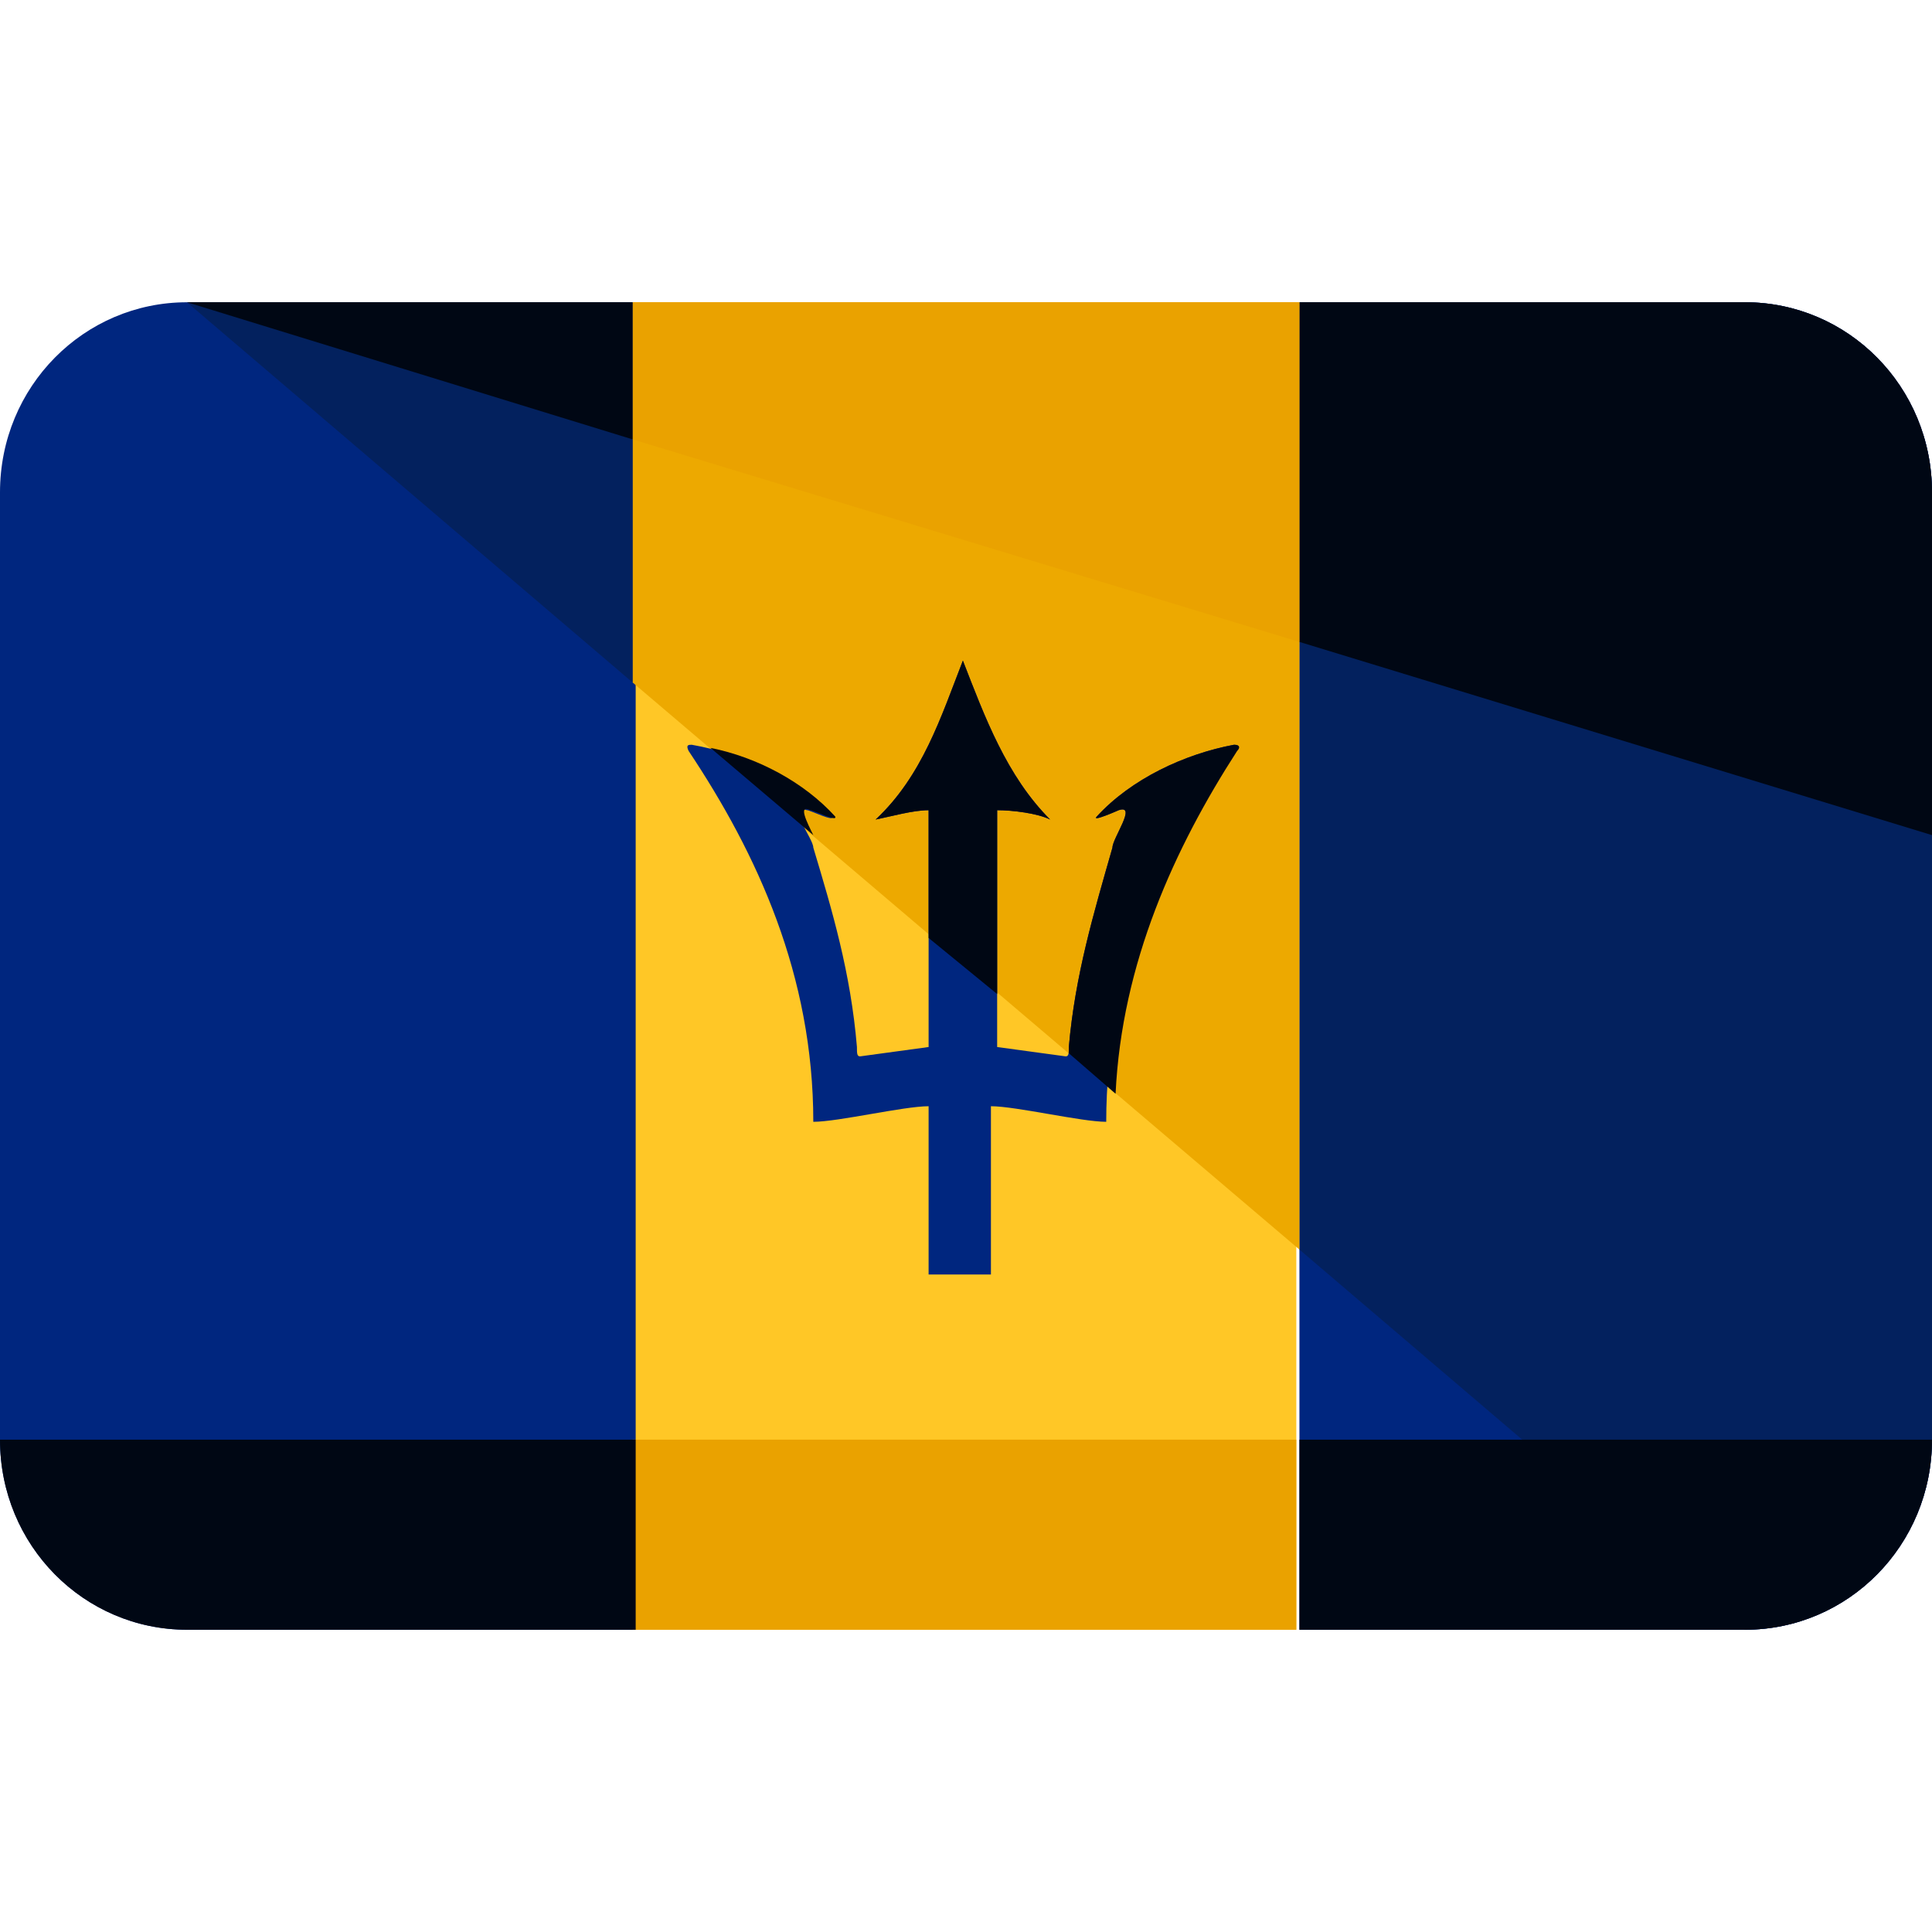 <?xml version="1.0" encoding="iso-8859-1"?>
<!-- Generator: Adobe Illustrator 19.0.0, SVG Export Plug-In . SVG Version: 6.00 Build 0)  -->
<svg version="1.1" id="Capa_1" xmlns="http://www.w3.org/2000/svg" xmlns:xlink="http://www.w3.org/1999/xlink" x="0px" y="0px"
	 viewBox="0 0 496 496" style="enable-background:new 0 0 496 496;" xml:space="preserve">
<rect x="162.4" y="77.6" style="fill:#FFC726;" width="170.4" height="340.8"/>
<g>
	<path style="fill:#00267F;" d="M162.4,77.6H48c-26.4,0-48,21.6-48,48.8v243.2c0,27.2,21.6,48.8,48,48.8h115.2V77.6H162.4z"/>
	<path style="fill:#00267F;" d="M448,77.6H333.6v340.8H448c26.4,0,48-21.6,48-48.8V126.4C496,99.2,474.4,77.6,448,77.6z"/>
</g>
<path style="fill:#03215E;" d="M448,77.6H333.6v243.2L448,418.4c26.4,0,48-21.6,48-48.8V126.4C496,99.2,474.4,77.6,448,77.6z"/>
<polygon style="fill:#EDA900;" points="333.6,320.8 333.6,77.6 162.4,77.6 162.4,175.2 "/>
<polygon style="fill:#03215E;" points="162.4,77.6 48,77.6 162.4,175.2 "/>
<path style="fill:#000714;" d="M333.6,418.4H448c26.4,0,48-21.6,48-48.8H333.6V418.4z"/>
<rect x="162.4" y="369.6" style="fill:#EAA200;" width="170.4" height="48.8"/>
<g>
	<path style="fill:#000714;" d="M0,369.6c0,27.2,21.6,48.8,48,48.8h115.2v-48.8H0z"/>
	<path style="fill:#000714;" d="M448,77.6H333.6v87.2L496,214.4v-88C496,99.2,474.4,77.6,448,77.6z"/>
</g>
<polygon style="fill:#EAA200;" points="333.6,164.8 333.6,77.6 162.4,77.6 162.4,112.8 "/>
<polygon style="fill:#000714;" points="162.4,77.6 48,77.6 162.4,112.8 "/>
<path style="fill:#00267F;" d="M316.8,191.2c-12.8,2.4-26.4,8.8-35.2,18.4c-1.6,1.6,5.6-1.6,5.6-1.6c4.8-1.6-1.6,7.2-1.6,9.6
	c-4.8,16.8-9.6,32.8-11.2,51.2c0,1.6,0,2.4-0.8,2.4l-17.6-2.4V208c4,0,10.4,0.8,13.6,2.4c-11.2-11.2-16.8-26.4-22.4-40.8
	c-5.6,14.4-10.4,29.6-22.4,40.8c4-0.8,9.6-2.4,13.6-2.4v60.8l-17.6,2.4c-0.8,0-0.8-0.8-0.8-2.4c-1.6-19.2-6.4-35.2-11.2-51.2
	c0-2.4-7.2-11.2-1.6-9.6c0.8,0,7.2,3.2,6.4,1.6c-8.8-9.6-22.4-16-36-18.4c-0.8,0-1.6,0-0.8,1.6c17.6,26.4,32,57.6,32,95.2
	c6.4,0,23.2-4,29.6-4v43.2h8l0,0h8V284c6.4,0,23.2,4,29.6,4c0-37.6,14.4-68.8,32-95.2C318.4,192,318.4,191.2,316.8,191.2z"/>
<g>
	<path style="fill:#000714;" d="M182.4,192l26.4,22.4c-1.6-3.2-4-8-0.8-6.4c0.8,0,7.2,3.2,6.4,1.6
		C206.4,200.8,194.4,194.4,182.4,192z"/>
	<path style="fill:#000714;" d="M316.8,191.2c-12.8,2.4-26.4,8.8-35.2,18.4c-1.6,1.6,5.6-1.6,5.6-1.6c4.8-1.6-1.6,7.2-1.6,9.6
		c-4.8,16.8-9.6,32.8-11.2,51.2c0,0.8,0,0.8,0,1.6l12,10.4c1.6-33.6,15.2-63.2,31.2-88C318.4,192,318.4,191.2,316.8,191.2z"/>
	<path style="fill:#000714;" d="M256,255.2V208c4,0,10.4,0.8,13.6,2.4c-11.2-11.2-16.8-26.4-22.4-40.8
		c-5.6,14.4-10.4,29.6-22.4,40.8c4-0.8,9.6-2.4,13.6-2.4v32.8L256,255.2z"/>
</g>
<g>
</g>
<g>
</g>
<g>
</g>
<g>
</g>
<g>
</g>
<g>
</g>
<g>
</g>
<g>
</g>
<g>
</g>
<g>
</g>
<g>
</g>
<g>
</g>
<g>
</g>
<g>
</g>
<g>
</g>
</svg>
